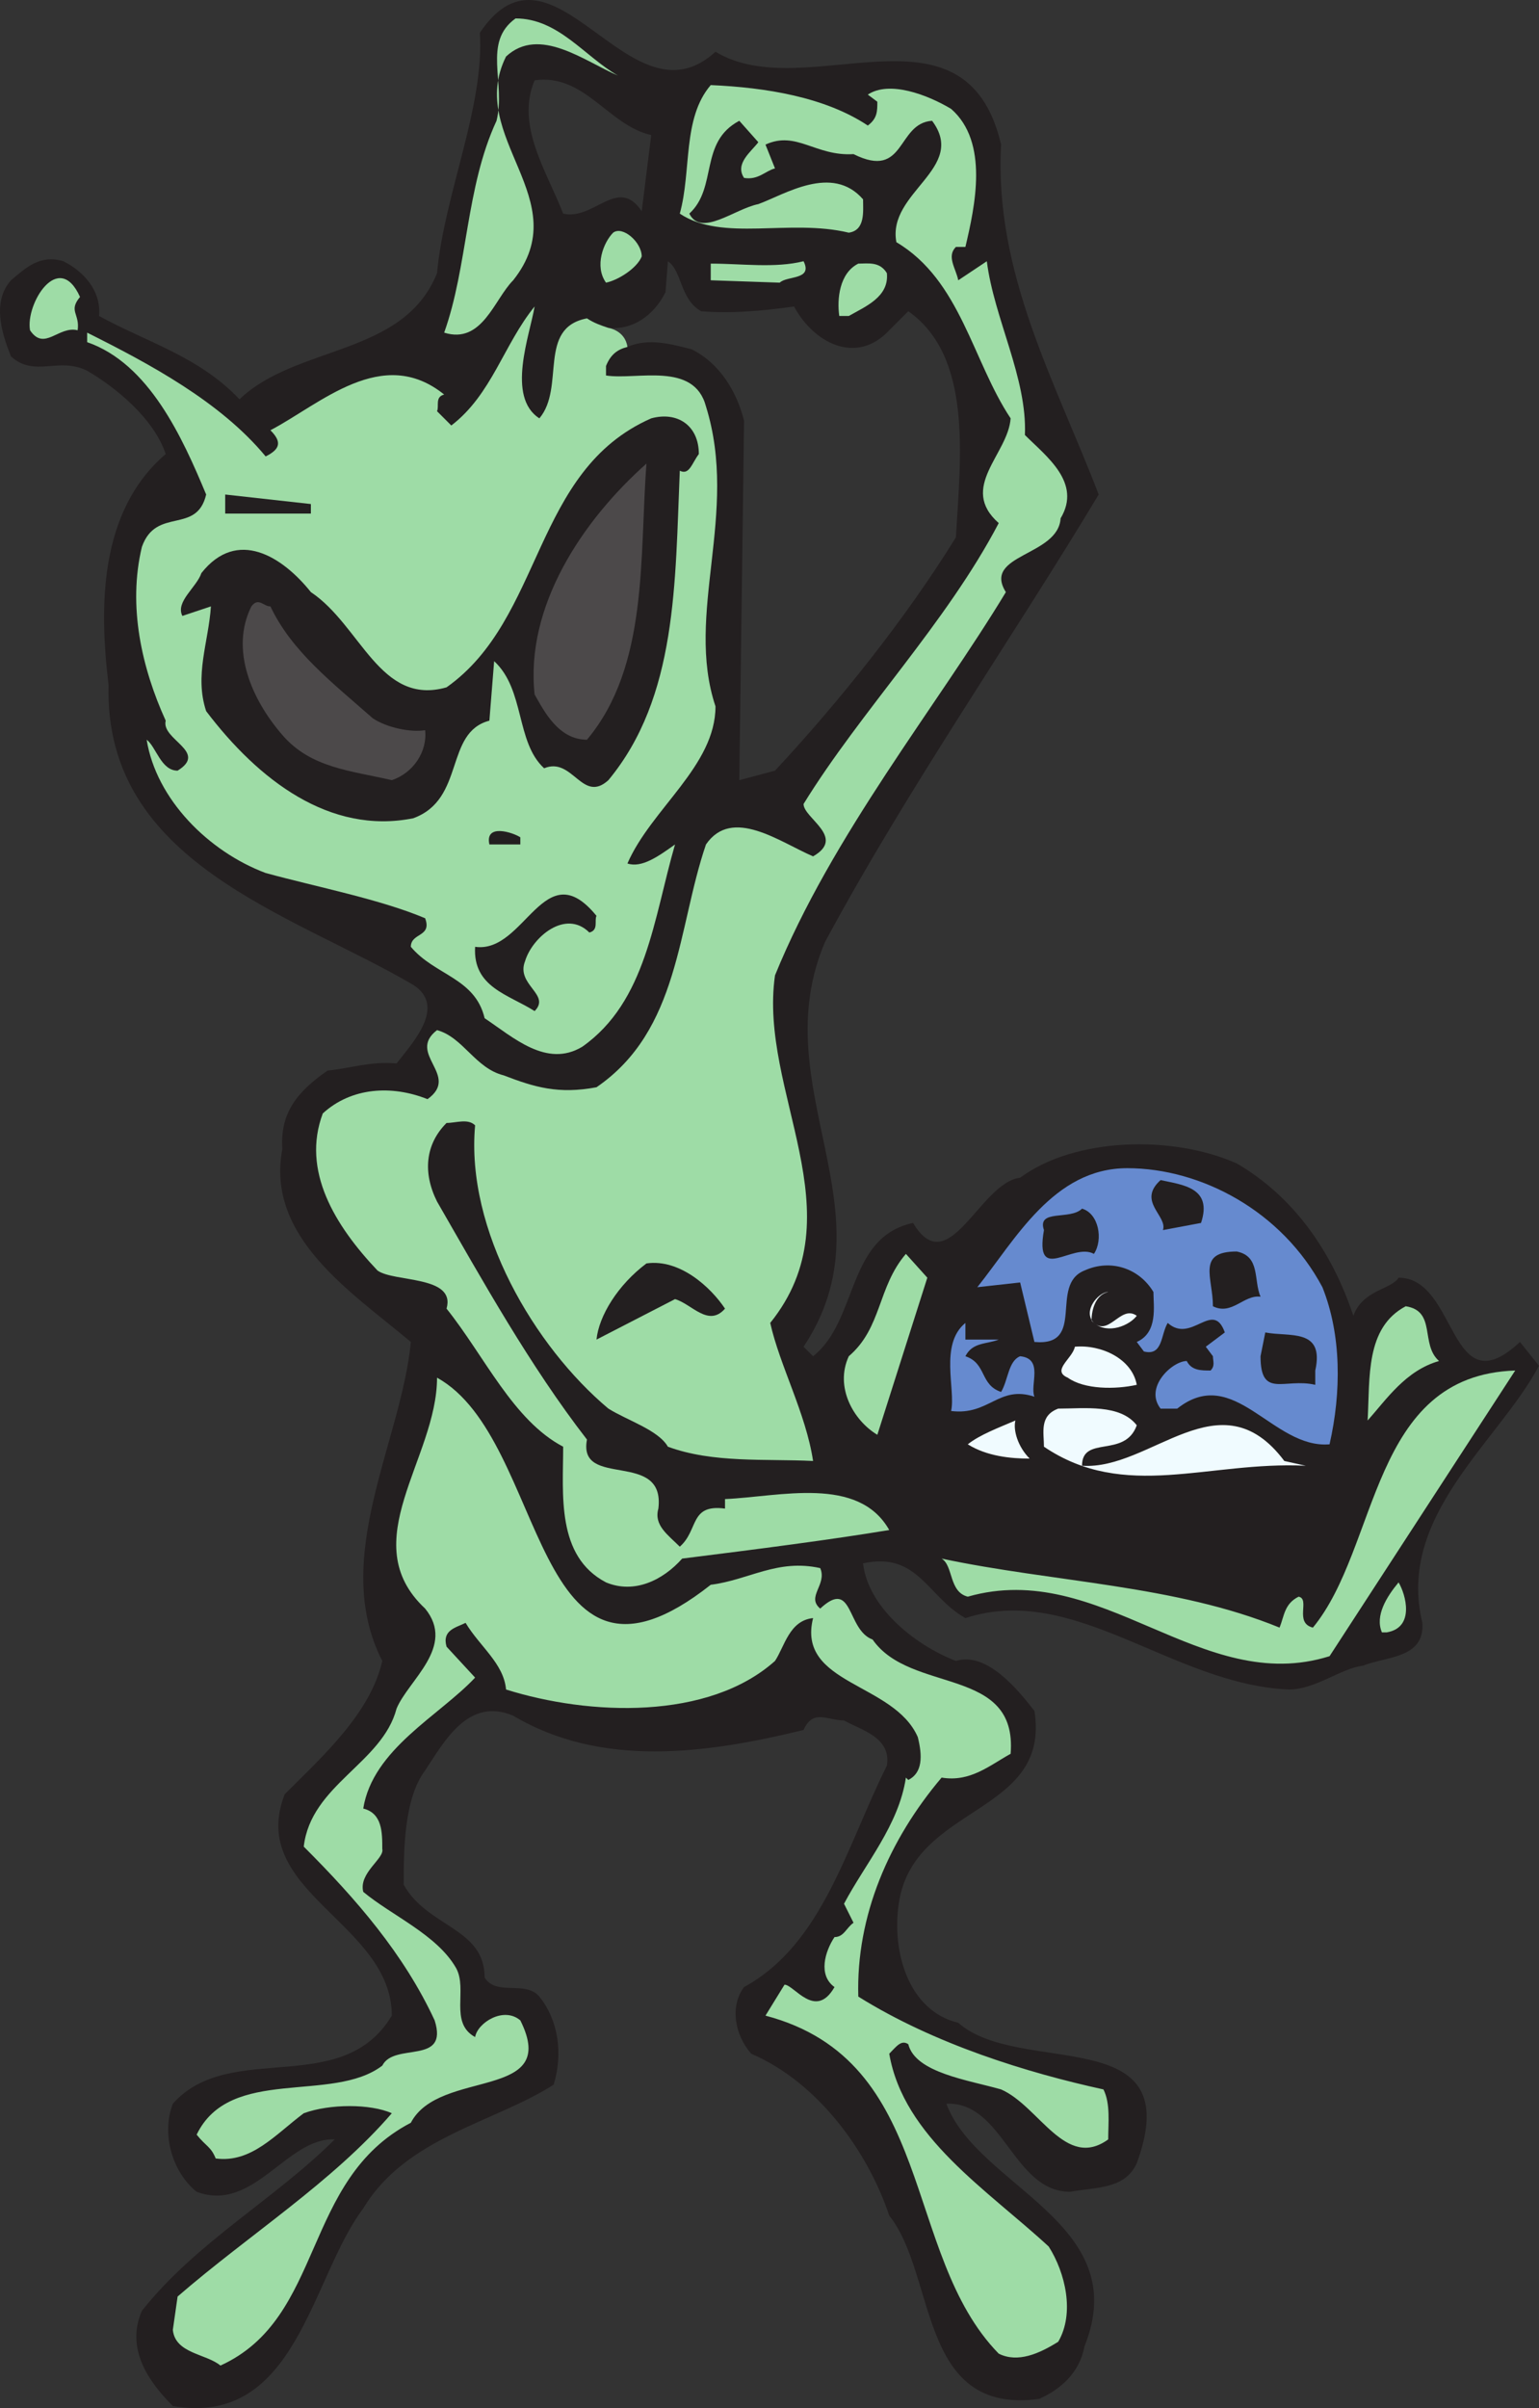<svg xmlns="http://www.w3.org/2000/svg" width="484.964" height="758.711"><rect width="100%" height="100%" fill="#333333" stroke="none"/><path fill="#231f20" fill-rule="evenodd" d="M225.464 16.307c28.5 17.25 78.75-18.75 90 29.25-2.25 40.5 17.25 75 30.75 110.25-27 45-60 92.25-86.25 141-19.5 45.75 21.75 84.75-6.75 127.5l3 3c14.25-11.25 10.5-37.5 31.5-42 11.25 18.75 21-12.75 33.75-14.25 17.25-12.75 48-13.5 68.25-4.5 18 10.5 30 27.75 36.75 48 3-8.25 12-8.25 14.25-12 18.75 0 15.75 41.25 38.25 20.25l6 7.5c-12.75 24-45 47.25-36.75 81 .75 11.25-11.25 10.5-18.75 13.5-6.75.75-15 7.5-23.25 7.5-36.75-1.5-67.5-33.75-102-22.5-12-6.75-15-21-32.25-17.25 1.5 13.5 15.75 25.5 29.25 30.75 9.75-3 19.5 9 24.75 15.75 5.25 33-38.25 29.25-42.75 60.75-2.25 15 3 33.75 18.75 37.5 19.5 17.25 72.75-.75 56.25 44.25-3.75 8.25-12.75 7.5-21 9-18 0-21-28.5-39-27.75 9.75 26.25 59.25 37.5 43.5 76.5-1.5 8.25-7.5 13.5-14.25 16.5-38.25 5.25-32.25-39-47.25-57.75-6.75-20.25-22.5-42-43.5-51-5.25-6-6.75-15-2.25-21 24.75-13.5 32.25-44.25 45-69.75 1.5-9-8.25-11.25-13.5-14.25-5.25 0-9.75-3.75-12.75 3-30.75 7.5-63.75 12-91.5-4.5-14.25-6-21.75 8.25-27.75 17.25-6.75 9-6.75 25.5-6.75 36 7.5 13.5 25.5 13.5 25.5 29.25 3.75 6 12.75.75 17.25 6 6 7.5 7.5 18 4.5 27.75-18.75 12-46.5 16.5-60 39-16.5 21.75-21 69-60 62.25-7.5-7.5-15-18-9.75-30 17.25-21.75 42-35.25 60.75-54-15-.75-25.5 23.25-43.5 16.5-7.5-6-11.25-18-7.5-27.75 18-20.25 53.25-1.5 69-27.75 0-29.25-45.75-39-33.75-69.75 12-12 27-25.5 30.75-42-16.5-32.25 6-69 9-100.5-18.75-15.75-45.75-33-40.5-60.75-.75-11.25 4.5-18 14.25-24.75 7.5-.75 13.5-3 21.75-2.25 5.25-6.75 15.75-18 5.25-24.75-38.25-22.5-97.5-38.25-96-94.5-3-24.75-3-54.75 18-72.75-3.75-11.25-15.75-21-24.75-26.25-9-4.5-16.5 2.25-24-4.5-3-7.5-6-17.25 0-24 4.5-3.75 9-8.25 16.5-6 6 3 12 9 11.25 17.25 15 8.25 31.5 12.75 44.25 26.25 18-17.25 51.75-13.5 62.25-39.75 2.25-24.75 15-52.5 13.5-75.75 23.25-34.5 47.25 30.75 74.25 6m-27.75 93c6.75-3 14.25-.75 20.25.75 9 4.5 14.25 13.5 16.5 22.5l-1.5 113.25 11.25-3c20.25-21.75 41.25-48 57-73.5 1.5-25.5 5.25-57-15-71.25l-6 6c-10.5 11.25-24 3.75-30-7.5-10.5 1.5-20.25 2.25-29.25 1.5-6.75-3.75-6-12.75-10.5-15.75l-.75 9.75c-3.75 7.5-10.5 12-18 11.25l6 6m-29.25-84c-6 14.25 3.75 28.5 9 42 9.75 2.25 17.25-12 24.75-.75l3-24c-13.5-3-21-19.5-36.75-17.25"/><path fill="#9edca6" fill-rule="evenodd" d="M194.714 23.807c-10.5-4.5-24.75-15.75-35.25-6-12.75 25.5 22.5 45 2.25 70.5-6 6-9.75 20.25-21.75 16.5 7.5-21 6.75-45.75 16.5-66.75 3-12-4.5-24.75 6-32.25 13.5 0 21.75 12 32.25 18m78.75 15.75c3-2.25 3-4.5 3-7.5l-3-2.25c6.75-4.5 18.75 0 26.25 4.5 12 10.5 7.5 30.75 4.5 43.5h-3c-3 3 0 6.75.75 10.5l9-6c2.25 18 12.75 36.75 12 54.75 6.75 6.75 18 15 11.25 26.25-.75 12-24.75 11.25-17.25 23.25-21.75 36-54.75 76.5-72.75 120.75-5.25 36.75 26.25 75-1.5 109.5 3 13.5 11.25 28.5 13.5 43.5-15-.75-31.5.75-45.75-4.5-3-5.25-12.75-8.25-18.75-12-23.25-19.5-45-56.25-42-89.25-2.25-2.25-6-.75-9-.75-6.75 6.75-7.5 15.75-3 24.75 14.25 24.75 29.25 51.75 47.25 75-3 15.75 24.75 3 22.5 21.75-1.5 5.25 3 8.25 6.75 12 6-5.25 3-13.5 14.25-12v-3c17.25-.75 42-7.5 51.75 9.75-18 3-41.25 6-65.25 9-6 6.75-15 11.25-24 7.5-15.75-8.25-13.5-27.75-13.5-42.75-15.75-8.25-24.75-28.5-36.75-43.5 3-10.5-16.5-8.25-21.75-12-13.5-14.25-24-31.5-17.25-49.5 9-8.25 21.75-9 33-4.5 10.5-7.5-6.75-14.25 3-21.75 8.25 2.25 12 12 21 14.25 9.75 3.75 17.25 6 29.25 3.75 26.25-18 25.5-50.25 34.5-76.5 8.25-12 23.25-.75 33.75 3.75 10.5-6-3-12-3-16.5 18-29.25 45-57 61.5-88.5-12.75-11.25 3-21.75 3.75-33-12-18-15.75-43.5-36-55.5-3-15.75 22.5-23.25 11.25-38.25-11.25.75-8.25 18.75-24.75 10.5-12 .75-18-7.5-27.75-3l3 7.5c-3 .75-5.25 3.75-9.75 3-3-4.5 2.25-8.25 4.5-11.25l-6-6.75c-12.75 6.75-6.75 21-15.75 29.25 3.75 7.5 14.25-1.5 21.75-3 8.25-3 23.25-12.75 33-1.5 0 3.75.75 9.75-4.5 10.5-18.75-4.5-39.75 3-53.25-6 3.75-13.5.75-30 9.75-40.5 17.25.75 36 3.75 49.5 12.75"/><path fill="#9edca6" fill-rule="evenodd" d="M202.214 80.807c-1.5 3.75-7.5 7.5-11.25 8.25-3.75-5.25-.75-12.75 2.25-15.75 3-2.25 9 3 9 7.5m-4.5 28.5c-3 .75-5.25 2.25-6.75 6v3c9.75 1.5 27.75-4.5 31.5 9.75 10.5 33.75-6.75 65.25 3 94.5 0 18.75-20.25 32.25-27.75 49.5 4.5 1.5 9.75-2.25 15-6-6.75 23.25-9 49.5-29.25 63.75-11.25 6.75-21.75-3-30.75-9-3-12.75-15.75-13.5-23.25-22.5 0-4.5 6.75-3 4.5-9-14.25-6-33.75-9.75-50.25-14.25-18-6.75-34.5-23.25-37.5-42 3 2.25 4.5 9.75 9.75 9.75 9.75-6-5.25-9.75-3.75-15.75-7.5-16.5-12-36-7.5-54.75 4.5-12.75 17.25-3.75 20.25-16.5-7.5-18-18-41.25-37.5-48v-3c19.5 9.75 42 21.75 56.25 39 4.5-2.25 5.25-4.5 1.5-8.25 15.75-8.25 35.25-27 54.75-11.25-3 .75-1.5 3.75-2.25 5.25l4.5 4.5c12.75-9.75 16.5-25.5 26.25-37.5-1.5 9-9 28.5 1.5 35.25 8.25-9.75-.75-28.5 15-31.5 2.25 1.5 4.5 2.25 6.75 3 0 0 5.25.75 6 6m55.5-27c3 6-5.25 4.5-7.5 6.75l-21.75-.75v-5.25c9.75 0 20.25 1.5 29.25-.75m26.25 3.75c.75 7.5-6.75 10.5-12 13.5h-3c-.75-5.25 0-13.5 6-16.5 3 0 6.75-.75 9 3m-254.25 7.5c-3.75 4.5 0 5.25-.75 10.5-6-1.5-10.5 6.75-15 0-1.5-8.25 9-25.5 15.75-10.5"/><path fill="#231f20" fill-rule="evenodd" d="M220.214 143.057c-2.25 3-3 6.75-6 5.25-1.5 35.25-.75 71.25-22.5 97.5-8.25 7.5-11.25-7.5-20.25-3.75-9-8.25-6-24.75-15.75-33.75l-1.5 18.75c-14.25 3.75-7.5 24.75-24 30.75-26.25 5.25-48.75-12-65.25-33.75-3.75-11.25.75-21.75 1.5-33l-9 3c-2.25-4.5 4.5-9 6-13.5 11.25-14.25 25.5-5.25 34.5 6 15.75 10.5 21.75 36 42.75 30 30.75-21.75 27-68.25 64.5-84.75 8.25-2.25 15 2.25 15 11.25"/><path fill="#4c494a" fill-rule="evenodd" d="M203.714 146.057c-2.25 29.25.75 63.75-18.75 87-9 0-13.5-9-16.5-14.25-3-27.75 15-54.75 35.25-72.75"/><path fill="#231f20" fill-rule="evenodd" d="M97.964 161.807h-27v-6l27 3v3"/><path fill="#4c494a" fill-rule="evenodd" d="M117.464 226.307c4.5 3 12 4.5 16.5 3.75.75 6.75-3.75 13.5-10.5 15.75-12.75-3-25.5-3.75-34.5-14.25-9.75-11.25-16.5-27-9.75-40.5 2.25-3 3.75 0 6 0 6.75 14.25 19.5 24 32.25 35.25"/><path fill="#231f20" fill-rule="evenodd" d="M163.964 266.057h-9.75c-1.5-6.75 7.5-3.75 9.75-2.25v2.25m24 22.5c-.75 1.5.75 4.5-2.25 5.25-7.5-7.5-18 1.5-20.25 9-3 7.5 8.25 10.5 3 15.75-8.25-5.25-19.5-7.5-18.75-20.25 15.75 2.25 21.75-30 38.25-9.75"/><path fill="#668acf" fill-rule="evenodd" d="M416.714 405.557c6 15 6 33 2.25 49.5-18 1.5-30-25.5-48-11.25h-5.25c-5.25-6.75 3.75-15 8.25-15 1.5 3 4.5 3 7.5 3 1.5-1.5.75-3 .75-4.5l-2.25-3 6-4.5c-3.75-10.5-10.5 3.75-18-3-2.25 3.75-1.5 10.5-7.5 9l-2.25-3c6.75-3 5.25-11.25 5.25-15.75-4.5-7.5-13.5-10.5-21.75-6.75-11.25 4.5.75 24-15.75 22.5l-4.5-18.75-13.5 1.5c12-15 24-37.5 47.25-37.5s48.75 13.5 61.5 37.5"/><path fill="#231f20" fill-rule="evenodd" d="m378.464 385.307-12 2.25c1.5-4.5-8.25-9-.75-15.75 6.75 1.5 16.5 2.25 12.75 13.5m-33.75 9.75c-6.75-3.75-18.75 9.75-15.75-7.5-2.25-6.75 8.25-3 12-6.75 5.25 1.5 6.75 9.75 3.75 14.25m52.5 13.5c-5.25-.75-9 6-15 3 0-9-5.25-17.25 7.5-17.25 7.5 1.5 5.25 9 7.5 14.25"/><path fill="#9edca6" fill-rule="evenodd" d="M276.464 452.057c-7.5-4.5-13.5-15-9-24.75 10.5-9 9-21.75 18-32.25l6.75 7.5-15.75 49.5"/><path fill="#231f20" fill-rule="evenodd" d="M228.464 412.307c-5.25 6-10.5-1.5-15.75-3l-24.75 12.75c.75-7.5 6.75-17.25 15.75-24 10.5-1.5 20.25 7.5 24.75 14.25"/><path fill="#f0fbff" fill-rule="evenodd" d="M349.214 407.057c-3.75.75-5.25 5.25-5.25 9 5.25 6 9-5.25 14.25-1.5-2.25 3-9 6-13.5 2.25-3.75-3.75 1.5-9.75 4.5-9.75"/><path fill="#9edca6" fill-rule="evenodd" d="M453.464 428.807c-10.5 3-16.5 12-22.5 18.75.75-13.5-.75-29.25 12-36 9.75 1.5 4.5 12 10.5 17.25"/><path fill="#668acf" fill-rule="evenodd" d="M314.714 422.057c-3.75 1.5-8.25.75-10.5 5.25 6.75 2.25 4.5 9 11.25 11.25 2.25-3.75 2.25-9.75 6-11.25 7.5.75 3 9 4.5 12.75-11.25-3.75-14.25 6-26.25 4.5 1.5-6.75-3.75-21 4.5-27.75v5.25h10.5"/><path fill="#231f20" fill-rule="evenodd" d="M414.464 431.807v4.5c-9.75-2.25-17.25 4.5-17.25-9l1.5-7.5c7.5 1.5 18.75-1.5 15.75 12"/><path fill="#f0fbff" fill-rule="evenodd" d="M358.214 436.307c-6.75 1.5-16.5 1.5-21.75-2.25-5.25-2.25 1.5-6 2.25-9.75 8.25-.75 18 3.75 19.5 12"/><path fill="#9edca6" fill-rule="evenodd" d="M418.964 521.807c-40.5 12.75-72-30.75-114-18.75-6-1.5-4.5-9.75-8.25-12 35.25 7.5 73.5 8.25 106.5 21.75 1.5-3.75 1.5-7.5 6-9.75 3.75.75-1.5 8.25 4.5 9.75 21-25.5 18-79.5 63.75-81l-58.5 90m-195-22.5c12-1.5 21-8.25 34.5-5.25 2.25 5.25-4.5 9 0 12.75 10.5-9.75 8.25 6.75 16.5 9.75 12 17.25 45.75 8.25 43.5 36-6.75 3.75-12.75 9-21.75 7.5-16.5 19.5-27 43.5-26.25 69 24 15 53.25 24 77.25 29.25 2.25 4.5 1.5 10.5 1.5 15.75-13.5 9.75-21.75-10.5-33.75-15.75-10.5-3-27-5.25-29.25-14.25-2.25-1.5-3.75.75-6 3 4.5 26.25 30.75 42.75 50.25 60.75 5.25 8.25 8.25 21 3 30-6 3.75-12.75 6.75-18.75 3.75-30.75-31.5-19.5-92.25-73.5-106.5l6-9.75c3 0 9.75 11.25 15.75.75-5.25-3.75-3-11.25 0-15.75 3 0 3.75-3 6-4.5l-3-6c6.75-12.75 17.25-24.75 19.5-39.75l.75.75c4.5-2.25 4.5-7.5 3-13.5-7.5-17.25-38.25-16.5-33-37.5-7.5.75-9 9-12 13.5-21 18.75-58.5 17.25-84.75 9-.75-8.25-8.25-13.5-12.75-21-3 1.5-7.5 2.25-6 7.5l9 9.75c-11.25 12-32.25 22.5-35.25 41.25 6 1.5 6 7.5 6 12.75.75 3-7.5 7.5-6 13.5 9 7.5 23.25 13.5 29.25 24 3.75 6.75-2.25 17.25 6 21.75.75-4.5 9-9.75 14.25-5.25 12.75 25.5-25.5 15-34.5 32.25-34.5 18-27 61.5-60 76.5-4.5-3.75-14.25-3.75-15-11.25l1.5-10.5c22.5-19.5 48.75-36 67.5-57.75-6.75-3-19.5-3-27.75 0-9 6.75-16.5 15.75-27.75 14.25-1.5-3.75-3-3.75-6-7.5 10.5-21.75 42.75-9.75 58.5-21.75 3.75-7.5 21 0 16.5-14.25-9.75-21-24.75-38.25-41.25-54.75 2.25-19.5 24.75-26.25 29.25-43.5 3.75-9 18.75-19.5 9-31.5-22.5-21 3.75-47.25 3.75-72.75 35.25 19.5 29.25 110.25 86.25 65.25"/><path fill="#f0fbff" fill-rule="evenodd" d="M358.214 449.057c-3.75 10.5-17.25 3-17.25 12.75 21.75 1.5 43.5-28.5 63.75-1.5l6.75 1.5c-30.75-1.5-57 11.25-82.5-6 0-4.5-1.5-9.75 4.5-12 8.25 0 19.5-1.5 24.75 5.25m-33.75 10.5c-6 0-13.5-.75-19.5-4.5 3.75-3 9.75-5.25 15-7.5-.75 3 .75 8.25 4.5 12"/><path fill="#9edca6" fill-rule="evenodd" d="M436.964 514.307h-1.5c-2.25-5.25 1.5-11.25 5.25-15.75 2.25 3.75 5.25 14.25-3.75 15.75"/></svg>
